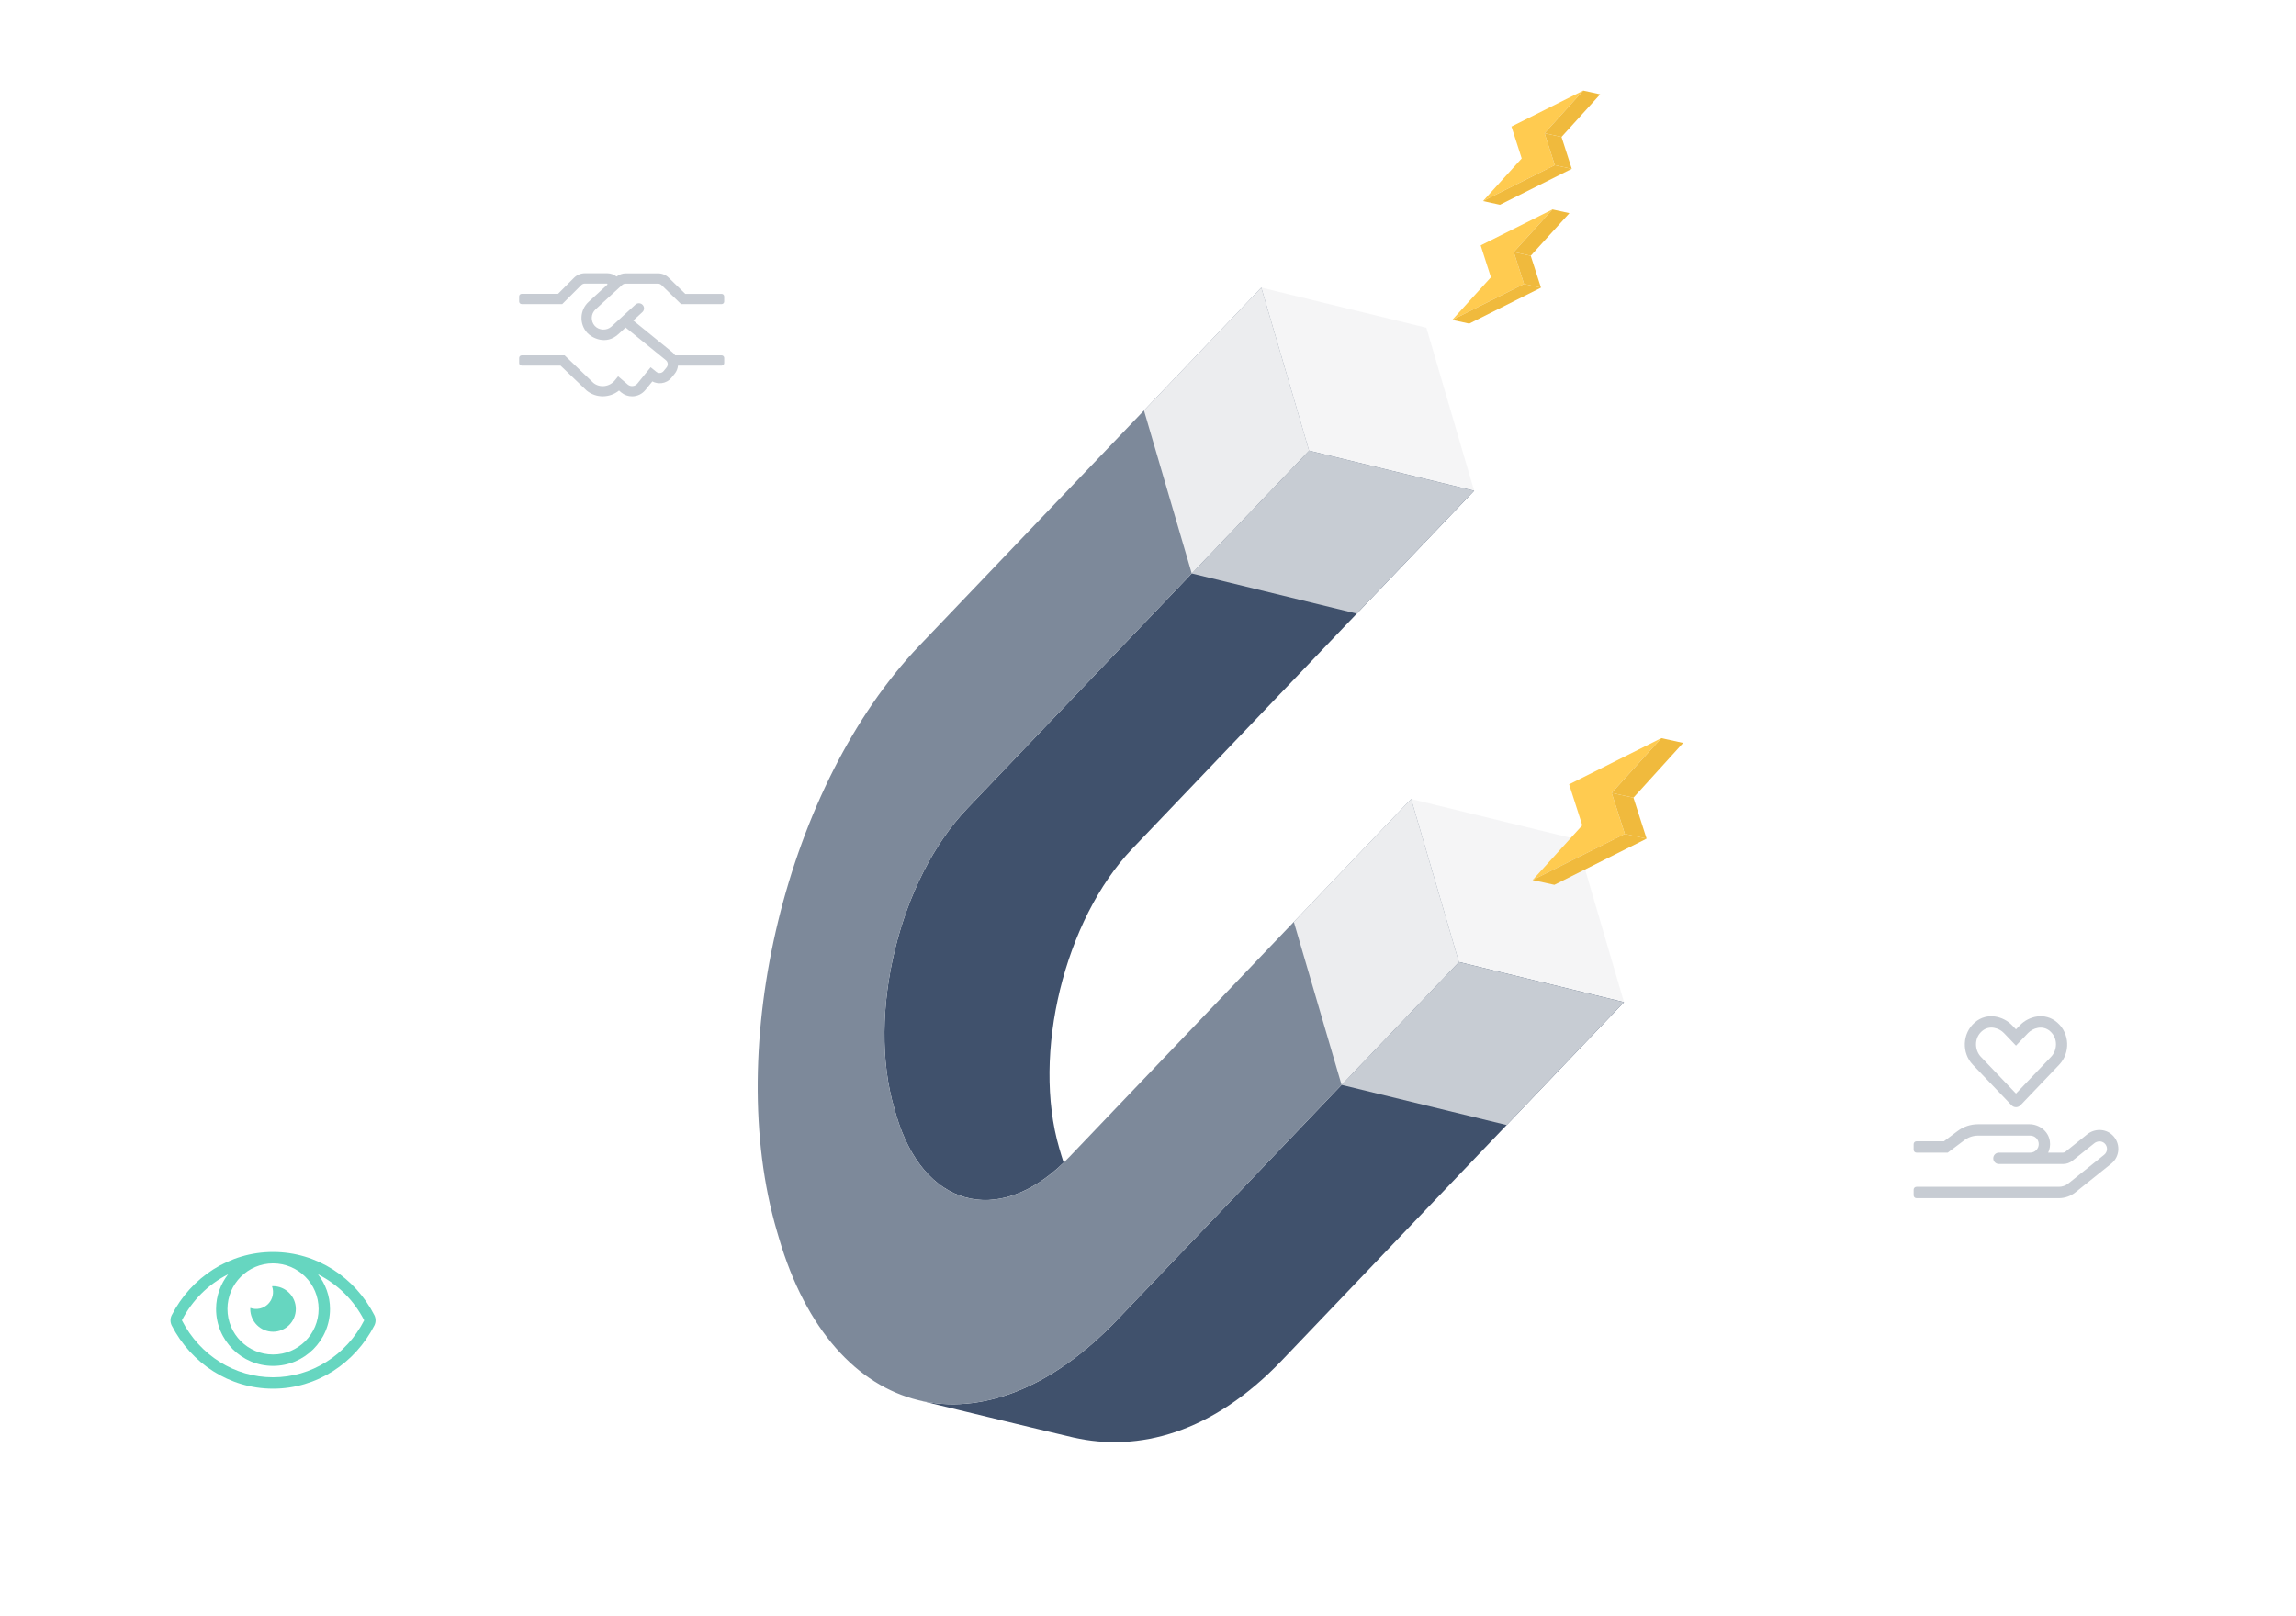 <svg fill="none" height="214" viewBox="0 0 304 214" width="304" xmlns="http://www.w3.org/2000/svg" xmlns:xlink="http://www.w3.org/1999/xlink"><filter id="a" color-interpolation-filters="sRGB" filterUnits="userSpaceOnUse" height="75.111" width="74.204" x="229.796" y="113.971"><feFlood flood-opacity="0" result="BackgroundImageFix"/><feColorMatrix in="SourceAlpha" type="matrix" values="0 0 0 0 0 0 0 0 0 0 0 0 0 0 0 0 0 0 127 0"/><feOffset dy="5"/><feGaussianBlur stdDeviation="5"/><feColorMatrix type="matrix" values="0 0 0 0 0.055 0 0 0 0 0.067 0 0 0 0 0.086 0 0 0 0.1 0"/><feBlend in2="BackgroundImageFix" mode="normal" result="effect1_dropShadow"/><feBlend in="SourceGraphic" in2="effect1_dropShadow" mode="normal" result="shape"/></filter><filter id="b" color-interpolation-filters="sRGB" filterUnits="userSpaceOnUse" height="75.111" width="74.204" x="-1" y="141.802"><feFlood flood-opacity="0" result="BackgroundImageFix"/><feColorMatrix in="SourceAlpha" type="matrix" values="0 0 0 0 0 0 0 0 0 0 0 0 0 0 0 0 0 0 127 0"/><feOffset dy="5"/><feGaussianBlur stdDeviation="5"/><feColorMatrix type="matrix" values="0 0 0 0 0.055 0 0 0 0 0.067 0 0 0 0 0.086 0 0 0 0.1 0"/><feBlend in2="BackgroundImageFix" mode="normal" result="effect1_dropShadow"/><feBlend in="SourceGraphic" in2="effect1_dropShadow" mode="normal" result="shape"/></filter><filter id="c" color-interpolation-filters="sRGB" filterUnits="userSpaceOnUse" height="75.111" width="74.204" x="45.159" y="12.148"><feFlood flood-opacity="0" result="BackgroundImageFix"/><feColorMatrix in="SourceAlpha" type="matrix" values="0 0 0 0 0 0 0 0 0 0 0 0 0 0 0 0 0 0 127 0"/><feOffset dy="5"/><feGaussianBlur stdDeviation="5"/><feColorMatrix type="matrix" values="0 0 0 0 0.055 0 0 0 0 0.067 0 0 0 0 0.086 0 0 0 0.1 0"/><feBlend in2="BackgroundImageFix" mode="normal" result="effect1_dropShadow"/><feBlend in="SourceGraphic" in2="effect1_dropShadow" mode="normal" result="shape"/></filter><clipPath id="d"><path d="m0 0h304v214h-304z"/></clipPath><g clip-path="url(#d)"><path d="m0 0h304v214h-304z" fill="#fff"/><g clip-rule="evenodd" fill-rule="evenodd"><g fill="#fff" filter="url(#a)"><path d="m266.899 174.081c-14.969 0-27.103-12.336-27.103-27.555 0-15.218 12.134-27.555 27.103-27.555 14.968 0 27.101 12.337 27.101 27.555 0 15.219-12.133 27.555-27.101 27.555z"/><path d="m266.899 174.081c-14.969 0-27.103-12.336-27.103-27.555 0-15.218 12.134-27.555 27.103-27.555 14.968 0 27.101 12.337 27.101 27.555 0 15.219-12.133 27.555-27.101 27.555z"/></g><g fill="#fff" filter="url(#b)"><path d="m36.102 201.912c-14.969 0-27.102-12.336-27.102-27.555 0-15.218 12.134-27.555 27.102-27.555 14.968 0 27.101 12.337 27.101 27.555 0 15.219-12.133 27.555-27.101 27.555z"/><path d="m36.102 201.912c-14.969 0-27.102-12.336-27.102-27.555 0-15.218 12.134-27.555 27.102-27.555 14.968 0 27.101 12.337 27.101 27.555 0 15.219-12.133 27.555-27.101 27.555z"/></g><g fill="#fff" filter="url(#c)"><path d="m82.261 72.259c-14.969 0-27.102-12.337-27.102-27.555 0-15.218 12.133-27.556 27.102-27.556 14.968 0 27.102 12.338 27.102 27.556 0 15.218-12.134 27.555-27.102 27.555z"/><path d="m82.261 72.259c-14.969 0-27.102-12.337-27.102-27.555 0-15.218 12.133-27.556 27.102-27.556 14.968 0 27.102 12.338 27.102 27.556 0 15.218-12.134 27.555-27.102 27.555z"/></g><path d="m173.325 59.676-45.272 47.417c-8.977 9.402-13.308 27.201-9.653 39.677l.261.893c3.556 12.136 13.377 14.828 22.172 6.311-.109-.325-.215-.654-.315-.994l-.262-.892c-3.654-12.476.677-30.275 9.654-39.678l45.272-47.417z" fill="#40516c"/><path d="m193.166 127.408-6.323-21.588 21.857 5.318 6.323 21.587z" fill="#ecedef" fill-opacity=".5"/><path d="m173.325 59.676-6.323-21.588 21.858 5.317 6.323 21.587z" fill="#ecedef" fill-opacity=".5"/><path d="m193.166 127.407-45.273 47.417c-8.781 9.198-18.181 12.581-26.279 10.615s17.634 4.29 20.519 4.941c8.598 1.937 18.347-.529 27.617-10.238l45.273-47.417v-.001z" fill="#40516c"/><path d="m173.325 59.676-15.533 16.27 21.857 5.318 15.534-16.27z" fill="#c7ccd3"/><path d="m193.166 127.407-15.534 16.27 21.858 5.318 15.533-16.27z" fill="#c7ccd3"/><path d="m186.842 105.82-45.273 47.417c-8.976 9.402-19.253 6.902-22.907-5.573l-.262-.893c-3.655-12.476.676-30.275 9.653-39.677l45.272-47.418-6.323-21.587-45.273 47.417c-17.57 18.403-26.016 53.116-18.863 77.534l.262.893c7.152 24.419 27.195 29.294 44.765 10.891l45.273-47.417z" fill="#7d899a"/><path d="m177.632 143.678-6.324-21.588 15.534-16.27 6.324 21.588z" fill="#ecedef"/><path d="m157.792 75.946-6.324-21.587 15.534-16.27 6.324 21.587z" fill="#ecedef"/><path d="m201.788 37.608-1.356-4.224 5.12-5.644-9.504 4.759 1.355 4.224-5.119 5.644z" fill="#ffcb50"/><path d="m205.552 27.739 2.244.49-5.12 5.644-2.244-.49z" fill="#f0ba3d"/><path d="m200.432 33.384 2.244.49 1.356 4.224-2.245-.49z" fill="#f0ba3d"/><path d="m204.032 38.097-9.504 4.759-2.245-.49 9.505-4.759z" fill="#f0ba3d"/><path d="m205.862 21.868-1.356-4.224 5.12-5.644-9.504 4.759 1.356 4.224-5.12 5.645z" fill="#ffcb50"/><path d="m209.626 12 2.244.49-5.119 5.644-2.245-.49z" fill="#f0ba3d"/><path d="m204.506 17.645 2.244.49 1.356 4.224-2.244-.49z" fill="#f0ba3d"/><path d="m208.106 22.359-9.504 4.759-2.244-.49 9.504-4.759z" fill="#f0ba3d"/><path d="m215.132 110.439-1.741-5.427 6.578-7.252-12.211 6.114 1.742 5.427-6.578 7.252z" fill="#ffcb50"/><path d="m219.969 97.76 2.884.63-6.578 7.252-2.884-.629z" fill="#f0ba3d"/><path d="m213.391 105.011 2.884.629 1.741 5.428-2.883-.63z" fill="#f0ba3d"/><path d="m218.016 111.068-12.211 6.114-2.883-.629 12.21-6.115z" fill="#f0ba3d"/><path d="m279.645 150.282c-.927-.833-2.325-.829-3.29-.057l-2.898 2.32c-.09.071-.198.108-.316.108h-1.957c.216-.451.306-.974.226-1.52-.189-1.313-1.393-2.244-2.72-2.244h-6.786c-.979 0-1.929.315-2.711.903l-1.807 1.356h-3.637c-.207 0-.377.169-.377.376v.753c0 .207.17.376.377.376h4.141l2.207-1.656c.522-.391 1.158-.602 1.807-.602h6.903c.626 0 1.13.503 1.13 1.129s-.504 1.129-1.13 1.129h-4.141c-.414 0-.753.339-.753.753s.339.753.753.753h8.48c.457 0 .899-.155 1.257-.437l2.898-2.316c.363-.287.941-.357 1.337 0 .475.429.437 1.153-.043 1.534l-4.743 3.798c-.358.287-.8.438-1.256.438h-18.847c-.207 0-.377.169-.377.376v.753c0 .207.17.376.377.376h18.847c.8 0 1.571-.272 2.192-.771l4.749-3.798c.574-.461.917-1.148.941-1.882.023-.734-.283-1.45-.833-1.948zm-13.317-3.911c.329.348.865.348 1.199 0l5.125-5.37c1.487-1.562 1.402-4.145-.263-5.585-1.662-1.44-3.831-.8-4.937.362l-.527.546-.522-.546c-1.083-1.134-3.261-1.817-4.937-.362-1.661 1.44-1.75 4.028-.263 5.585zm-3.901-9.817c.978-.847 2.268-.41 2.912.268l1.586 1.661 1.586-1.661c.635-.664 1.93-1.115 2.913-.268 1.12.969.951 2.564.16 3.393l-4.659 4.884-4.658-4.884c-.786-.819-.956-2.424.16-3.393z" fill="#c7ccd3"/><path d="m36.152 176.369c1.666 0 3.017-1.35 3.017-3.017 0-1.666-1.351-3.017-3.017-3.017-.047 0-.089.012-.134.014.297.817.093 1.733-.521 2.348s-1.53.818-2.348.521c0 .047-.014.089-.014.134 0 1.667 1.351 3.017 3.017 3.017zm13.412-2.197c-2.556-4.988-7.617-8.362-13.412-8.362s-10.857 3.377-13.412 8.363c-.219.432-.219.943 0 1.376 2.556 4.987 7.617 8.362 13.412 8.362s10.857-3.377 13.412-8.363c.219-.432.219-.943 0-1.376zm-13.412-6.854c3.333 0 6.034 2.702 6.034 6.034s-2.701 6.034-6.034 6.034c-3.332 0-6.034-2.702-6.034-6.034.004-3.331 2.703-6.03 6.034-6.034zm-0 15.084c-5.061 0-9.685-2.89-12.068-7.542 1.34-2.63 3.483-4.766 6.118-6.097-.984 1.274-1.592 2.852-1.592 4.588 0 4.166 3.377 7.543 7.542 7.543s7.542-3.377 7.542-7.543c0-1.736-.609-3.314-1.592-4.588 2.635 1.331 4.778 3.467 6.118 6.097-2.382 4.652-7.007 7.542-12.068 7.542z" fill="#66d6c0"/><path d="m78.85 40.975 3.526-3.233c.127-.115.288-.178.458-.178h4.285c.182 0 .352.072.484.204l2.575 2.507h5.371c.187 0 .339-.153.339-.34v-.679c0-.187-.153-.339-.339-.339h-4.815l-2.172-2.117c-.386-.386-.895-.598-1.438-.598h-4.285c-.441 0-.853.165-1.201.424-.356-.276-.793-.437-1.243-.437h-2.949c-.539 0-1.056.216-1.442.598l-2.117 2.126h-4.811c-.187 0-.339.153-.339.339v.679c0 .187.153.339.339.339h5.371l2.516-2.516c.127-.127.301-.199.479-.199h2.949c.038.093.013.03.047.123l-2.503 2.295c-1.196 1.099-1.256 2.936-.178 4.111.607.662 2.486 1.667 4.111.178l.967-.887 5.329 4.323c.288.233.335.666.098.955l-.403.496c-.229.28-.653.344-.955.098l-.755-.611-1.761 2.164c-.318.395-.891.433-1.247.144l-1.298-1.107-.441.543c-.709.87-1.994 1.006-2.826.335l-3.814-3.653h-5.685c-.187 0-.339.153-.339.339v.679c0 .187.153.339.339.339h5.142l3.458 3.309c1.264 1.022 3.046.993 4.285-.009l.305.263c.407.331.904.505 1.421.505.679 0 1.319-.297 1.756-.832l.929-1.141c.696.378 1.82.382 2.546-.509l.403-.496c.263-.322.407-.704.445-1.09h5.783c.187 0 .339-.153.339-.339v-.679c0-.187-.153-.339-.339-.339h-6.16c-.106-.148-.225-.293-.373-.416l-5.172-4.2 1.205-1.107c.276-.255.297-.683.042-.959-.255-.276-.683-.293-.959-.042l-3.186 2.919c-.611.556-1.638.509-2.193-.093-.573-.624-.534-1.608.098-2.189z" fill="#c7ccd3"/></g></g></svg>